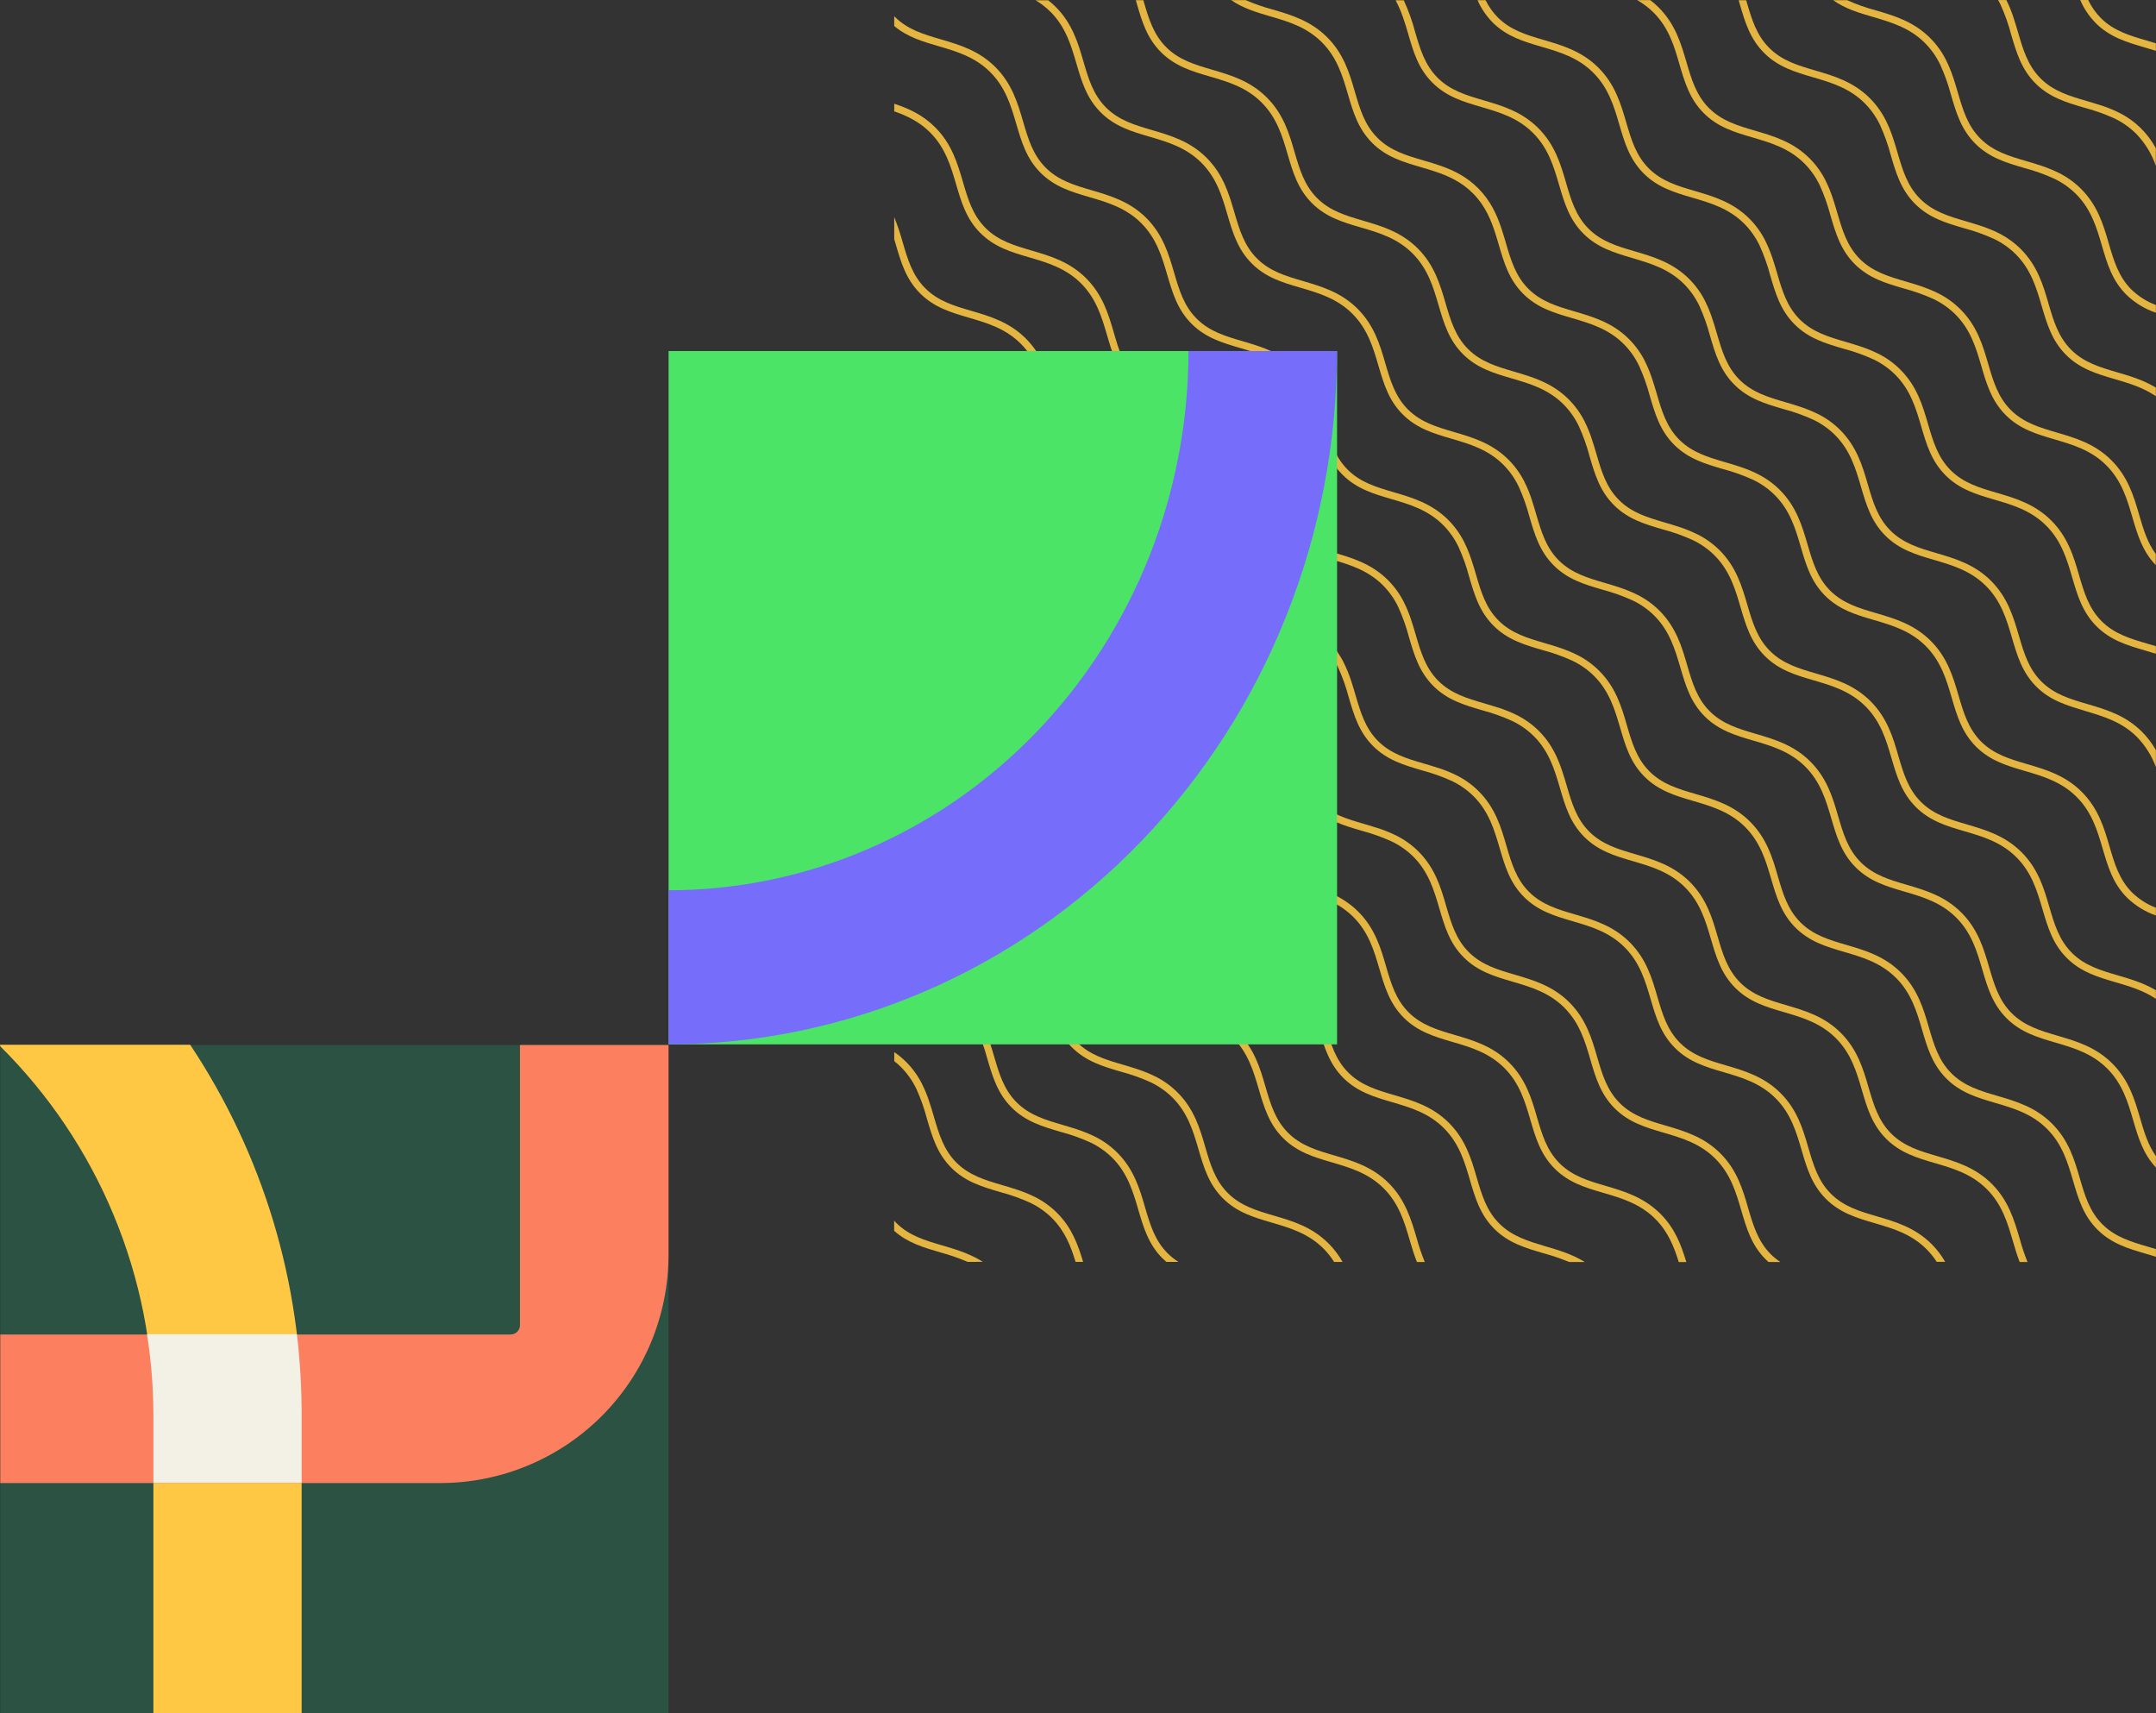 <svg width="258" height="205" viewBox="0 0 258 205" fill="none" xmlns="http://www.w3.org/2000/svg">
<rect x="0" y="0" width="258" height="205" fill="#333333" stroke="none"/>
<g opacity="0.87">
<path d="M257.989 149.448L257.071 149.176C255.039 148.58 253.122 148.019 251.582 146.481C250.043 144.944 249.483 143.027 248.887 140.991C248.24 138.748 247.551 136.429 245.562 134.441C243.573 132.452 241.243 131.772 239.006 131.114C236.974 130.518 235.054 129.956 233.517 128.419C231.979 126.882 231.418 124.965 230.822 122.931C230.174 120.688 229.485 118.367 227.496 116.379C225.508 114.39 223.178 113.71 220.943 113.052C218.911 112.458 216.991 111.894 215.453 110.357C213.916 108.82 213.352 106.903 212.756 104.869C212.109 102.626 211.42 100.305 209.431 98.316C207.442 96.328 205.112 95.648 202.877 94.989C200.845 94.396 198.925 93.832 197.388 92.295C195.85 90.758 195.287 88.841 194.693 86.807C194.045 84.564 193.354 82.243 191.365 80.254C190.586 79.478 189.686 78.832 188.701 78.341H188.688C188.374 78.183 188.059 78.039 187.742 77.91L187.658 77.877C187.539 77.828 187.42 77.782 187.301 77.737L187.047 77.642L186.878 77.582L186.524 77.461L186.487 77.448C185.926 77.262 185.364 77.096 184.809 76.934C182.78 76.338 180.86 75.776 179.322 74.239C177.785 72.702 177.224 70.785 176.63 68.753C176.466 68.196 176.299 67.631 176.109 67.063C176.068 66.938 176.025 66.812 175.98 66.689C175.965 66.64 175.945 66.592 175.928 66.543C175.896 66.452 175.861 66.359 175.826 66.266C175.792 66.173 175.742 66.05 175.697 65.938C175.684 65.901 175.669 65.867 175.656 65.83C175.524 65.513 175.382 65.2 175.224 64.887V64.874C174.732 63.89 174.087 62.991 173.311 62.212C171.32 60.221 168.992 59.543 166.755 58.885C164.723 58.289 162.805 57.727 161.268 56.19C159.73 54.653 159.167 52.736 158.571 50.702C157.923 48.459 157.234 46.138 155.245 44.149C153.256 42.161 150.926 41.481 148.691 40.822C146.659 40.229 144.74 39.665 143.202 38.128C141.665 36.591 141.101 34.674 140.507 32.64C139.849 30.397 139.169 28.076 137.18 26.087C135.191 24.099 132.861 23.419 130.626 22.76C128.594 22.167 126.674 21.603 125.137 20.066C123.599 18.529 123.036 16.611 122.442 14.578C121.783 12.335 121.105 10.014 119.114 8.025C117.123 6.037 114.795 5.357 112.56 4.698C110.528 4.104 108.609 3.543 107.071 2.004L107.009 1.939V3.113C108.583 4.433 110.403 4.968 112.319 5.527C114.459 6.155 116.67 6.803 118.503 8.636C120.336 10.469 120.986 12.682 121.613 14.822C122.239 16.961 122.831 18.984 124.526 20.677C126.221 22.369 128.242 22.963 130.382 23.589C132.522 24.215 134.735 24.865 136.569 26.698C138.402 28.531 139.05 30.742 139.678 32.884C140.307 35.026 140.896 37.044 142.591 38.739C144.286 40.434 146.307 41.025 148.447 41.651C150.587 42.278 152.801 42.928 154.634 44.76C156.467 46.593 157.115 48.806 157.744 50.946C158.372 53.086 158.962 55.108 160.657 56.801C162.352 58.494 164.371 59.087 166.513 59.714C168.655 60.34 170.866 60.987 172.7 62.823C173.444 63.572 174.058 64.441 174.516 65.394L174.539 65.441C175.062 66.592 175.486 67.784 175.807 69.006C176.435 71.148 177.027 73.168 178.722 74.863C180.415 76.558 182.438 77.15 184.578 77.776C185.798 78.098 186.988 78.521 188.137 79.041L188.193 79.069C189.146 79.526 190.015 80.14 190.765 80.885C192.598 82.718 193.246 84.931 193.875 87.07C194.503 89.21 195.092 91.233 196.788 92.925C198.483 94.618 200.504 95.212 202.644 95.838C204.784 96.464 206.997 97.112 208.831 98.947C210.664 100.782 211.312 102.991 211.94 105.13C212.569 107.27 213.158 109.293 214.853 110.988C216.548 112.682 218.569 113.274 220.709 113.9C222.849 114.526 225.063 115.176 226.896 117.009C228.729 118.842 229.377 121.053 230.003 123.195C230.63 125.336 231.224 127.355 232.919 129.05C234.614 130.745 236.633 131.334 238.775 131.962C240.917 132.59 243.128 133.236 244.962 135.069C246.795 136.902 247.443 139.115 248.069 141.255C248.695 143.394 249.289 145.417 250.984 147.112C252.679 148.807 254.698 149.396 256.843 150.024C257.225 150.137 257.613 150.24 258 150.372L257.989 149.448Z" fill="#FFC844"/>
<path d="M117.605 150.974C117.287 150.769 116.958 150.581 116.62 150.411H116.607C116.296 150.253 115.979 150.109 115.661 149.979L115.579 149.944L115.223 149.804L114.966 149.711L114.798 149.651L114.448 149.53L114.405 149.517C113.843 149.331 113.284 149.165 112.731 149.003C110.699 148.407 108.781 147.846 107.244 146.311C107.16 146.224 107.078 146.14 107 146.052V147.265C108.615 148.699 110.503 149.251 112.491 149.834C113.62 150.137 114.726 150.521 115.8 150.983L117.605 150.974Z" fill="#FFC844"/>
<path d="M238.354 141.647C236.363 139.657 234.035 138.977 231.798 138.32C229.766 137.724 227.846 137.163 226.309 135.626C224.771 134.089 224.21 132.171 223.614 130.138C222.966 127.895 222.277 125.574 220.288 123.585C218.299 121.597 215.969 120.917 213.734 120.258C211.702 119.664 209.783 119.101 208.245 117.564C206.708 116.027 206.144 114.109 205.548 112.076C204.9 109.832 204.211 107.511 202.223 105.523C200.234 103.535 197.904 102.855 195.669 102.196C193.637 101.602 191.717 101.039 190.18 99.502C188.642 97.964 188.079 96.047 187.485 94.013C186.826 91.77 186.146 89.449 184.157 87.461C183.377 86.684 182.478 86.038 181.492 85.548H181.482C181.169 85.39 180.854 85.246 180.536 85.116L180.447 85.082L180.097 84.944L179.834 84.846L179.674 84.788L179.318 84.667H179.281C178.72 84.479 178.158 84.313 177.603 84.151C175.574 83.557 173.654 82.994 172.116 81.459C170.579 79.924 170.017 78.004 169.421 75.969C169.221 75.284 169.015 74.587 168.774 73.889C168.761 73.848 168.746 73.81 168.73 73.769C168.694 73.669 168.659 73.57 168.62 73.471C168.581 73.371 168.543 73.268 168.501 73.166L168.45 73.037C168.32 72.719 168.175 72.406 168.018 72.095V72.082C167.526 71.098 166.88 70.198 166.105 69.418C164.114 67.428 161.786 66.75 159.549 66.091C157.517 65.497 155.599 64.934 154.059 63.397C152.52 61.859 151.961 59.942 151.365 57.909C150.717 55.665 150.028 53.344 148.039 51.356C146.05 49.368 143.72 48.688 141.485 48.029C139.453 47.435 137.534 46.872 135.996 45.335C134.459 43.797 133.895 41.88 133.299 39.846C132.651 37.603 131.962 35.282 129.974 33.294C127.985 31.305 125.655 30.625 123.42 29.967C121.388 29.373 119.468 28.812 117.931 27.273C116.393 25.733 115.83 23.818 115.236 21.784C114.577 19.541 113.897 17.22 111.908 15.232C110.397 13.72 108.714 12.976 107.011 12.412V13.325C108.522 13.848 110.004 14.55 111.297 15.843C113.13 17.676 113.778 19.889 114.407 22.028C115.035 24.168 115.624 26.191 117.32 27.884C119.015 29.576 121.036 30.17 123.176 30.796C125.316 31.422 127.529 32.072 129.362 33.905C131.196 35.738 131.844 37.951 132.472 40.09C133.1 42.23 133.69 44.253 135.385 45.946C137.08 47.638 139.101 48.232 141.241 48.858C143.381 49.484 145.595 50.134 147.428 51.967C149.261 53.8 149.909 56.013 150.535 58.153C151.162 60.292 151.755 62.315 153.451 64.008C155.146 65.7 157.165 66.294 159.307 66.92C161.449 67.546 163.66 68.196 165.493 70.029C166.238 70.779 166.852 71.648 167.31 72.6L167.333 72.65C167.856 73.8 168.28 74.993 168.601 76.215C169.229 78.354 169.821 80.375 171.516 82.07C173.209 83.765 175.232 84.356 177.372 84.982C178.593 85.305 179.784 85.729 180.933 86.25L180.987 86.276C181.94 86.733 182.809 87.347 183.559 88.091C185.392 89.924 186.04 92.137 186.669 94.277C187.297 96.416 187.886 98.439 189.582 100.132C191.277 101.825 193.298 102.418 195.438 103.045C197.578 103.671 199.791 104.32 201.624 106.153C203.458 107.986 204.106 110.199 204.734 112.337C205.362 114.474 205.952 116.499 207.647 118.194C209.342 119.889 211.363 120.481 213.503 121.107C215.643 121.733 217.857 122.383 219.69 124.216C221.523 126.049 222.171 128.259 222.797 130.401C223.424 132.543 224.017 134.564 225.713 136.256C227.408 137.949 229.427 138.543 231.569 139.169C233.711 139.795 235.922 140.443 237.755 142.278C239.589 144.113 240.237 146.322 240.863 148.461C241.118 149.325 241.368 150.188 241.686 150.994H242.621C242.258 150.087 241.949 149.16 241.692 148.217C241.023 145.948 240.342 143.636 238.354 141.647Z" fill="#FFC844"/>
<path d="M209.197 144.551C208.55 142.307 207.861 139.987 205.872 137.998C203.883 136.01 201.553 135.33 199.316 134.671C197.286 134.077 195.366 133.516 193.827 131.977C192.287 130.437 191.728 128.522 191.132 126.488C190.484 124.245 189.795 121.924 187.806 119.936C185.818 117.948 183.488 117.267 181.25 116.611C179.218 116.015 177.301 115.454 175.761 113.915C174.222 112.375 173.662 110.46 173.066 108.426C172.419 106.183 171.73 103.864 169.741 101.874C168.957 101.098 168.055 100.452 167.068 99.961H167.057C166.744 99.803 166.428 99.661 166.111 99.529L166.025 99.497C165.908 99.447 165.789 99.402 165.67 99.356L165.414 99.261L165.247 99.201L164.893 99.08H164.856C164.295 98.892 163.733 98.726 163.179 98.564C161.147 97.97 159.229 97.407 157.692 95.872C156.154 94.337 155.593 92.417 154.997 90.384C154.796 89.699 154.591 89.002 154.349 88.307L154.303 88.175C154.269 88.08 154.234 87.983 154.198 87.886L154.075 87.573C154.057 87.534 154.042 87.491 154.025 87.45C153.895 87.134 153.751 86.819 153.593 86.508V86.495C153.101 85.511 152.455 84.612 151.68 83.831C149.689 81.841 147.361 81.163 145.124 80.504C143.092 79.91 141.172 79.347 139.635 77.81C138.097 76.272 137.536 74.355 136.94 72.322C136.292 70.078 135.603 67.76 133.614 65.769C131.625 63.778 129.295 63.1 127.06 62.444C125.028 61.848 123.109 61.287 121.569 59.748C120.03 58.208 119.47 56.293 118.874 54.259C118.226 52.016 117.538 49.697 115.549 47.707C113.56 45.716 111.23 45.038 108.993 44.382C108.313 44.181 107.648 43.985 107.002 43.756V44.671C107.572 44.863 108.157 45.036 108.751 45.209C110.891 45.837 113.104 46.485 114.938 48.318C116.771 50.151 117.419 52.364 118.045 54.503C118.671 56.643 119.265 58.666 120.96 60.358C122.655 62.051 124.677 62.645 126.816 63.271C128.956 63.897 131.17 64.547 133.003 66.38C134.836 68.213 135.484 70.426 136.11 72.566C136.737 74.705 137.331 76.728 139.026 78.421C140.721 80.113 142.74 80.707 144.882 81.333C147.024 81.959 149.233 82.609 151.069 84.442C151.813 85.193 152.427 86.063 152.885 87.016C152.893 87.03 152.9 87.045 152.906 87.061C153.429 88.212 153.854 89.405 154.176 90.628C154.804 92.767 155.396 94.79 157.089 96.483C158.782 98.178 160.805 98.769 162.945 99.395C164.165 99.718 165.355 100.142 166.504 100.663L166.56 100.689C167.512 101.147 168.382 101.76 169.132 102.504C170.965 104.337 171.613 106.55 172.241 108.69C172.87 110.829 173.459 112.852 175.155 114.545C176.85 116.238 178.871 116.831 181.011 117.457C183.151 118.084 185.364 118.733 187.197 120.566C189.031 122.399 189.679 124.612 190.305 126.752C190.931 128.891 191.525 130.914 193.22 132.607C194.915 134.3 196.936 134.893 199.076 135.52C201.216 136.146 203.43 136.796 205.263 138.629C207.096 140.461 207.744 142.674 208.37 144.814C208.997 146.954 209.59 148.977 211.283 150.669C211.399 150.781 211.513 150.889 211.627 150.993H213.041C212.629 150.72 212.245 150.407 211.894 150.058C210.355 148.502 209.793 146.582 209.197 144.551Z" fill="#FFC844"/>
<path d="M192.117 141.878C190.085 141.284 188.167 140.723 186.628 139.183C185.088 137.644 184.529 135.729 183.933 133.695C183.285 131.452 182.596 129.133 180.607 127.143C178.619 125.152 176.289 124.474 174.052 123.818C172.02 123.222 170.102 122.66 168.562 121.121C167.023 119.582 166.463 117.667 165.867 115.633C165.22 113.39 164.531 111.071 162.542 109.08C161.761 108.305 160.862 107.659 159.877 107.168C159.564 107.01 159.249 106.867 158.931 106.736L158.841 106.701L158.493 106.563L158.23 106.466L158.07 106.41L157.711 106.287H157.679C157.115 106.099 156.554 105.935 155.999 105.771C153.969 105.177 152.049 104.616 150.512 103.078C148.974 101.541 148.413 99.624 147.817 97.588C147.653 97.031 147.487 96.465 147.299 95.9L147.169 95.522C147.152 95.477 147.137 95.429 147.12 95.384L147.016 95.101C146.975 94.993 146.932 94.885 146.891 94.781C146.873 94.743 146.858 94.704 146.843 94.665C146.714 94.347 146.57 94.033 146.411 93.724V93.71C145.92 92.727 145.274 91.828 144.498 91.049C142.509 89.06 140.179 88.38 137.944 87.722C135.912 87.128 133.993 86.564 132.455 85.027C130.918 83.49 130.356 81.573 129.76 79.539C129.112 77.296 128.424 74.977 126.435 72.986C124.446 70.996 122.116 70.318 119.879 69.662C117.847 69.066 115.929 68.504 114.39 66.965C112.85 65.426 112.291 63.511 111.695 61.477C111.047 59.234 110.358 56.915 108.369 54.924C107.956 54.513 107.508 54.138 107.03 53.804V54.883C107.285 55.086 107.528 55.302 107.758 55.531C109.591 57.364 110.239 59.577 110.865 61.716C111.492 63.856 112.086 65.879 113.781 67.572C115.476 69.264 117.497 69.858 119.637 70.484C121.777 71.11 123.99 71.76 125.824 73.593C127.657 75.426 128.305 77.639 128.931 79.779C129.557 81.918 130.151 83.941 131.844 85.634C133.537 87.326 135.56 87.92 137.702 88.546C139.845 89.172 142.056 89.822 143.889 91.655C144.633 92.406 145.247 93.276 145.705 94.229L145.727 94.272C146.25 95.424 146.674 96.618 146.996 97.841C147.625 99.98 148.217 102.003 149.909 103.696C151.602 105.391 153.626 105.982 155.766 106.611C156.987 106.931 158.179 107.355 159.329 107.878L159.378 107.902C160.331 108.359 161.201 108.973 161.952 109.717C163.786 111.55 164.434 113.763 165.062 115.903C165.69 118.042 166.28 120.065 167.975 121.758C169.67 123.451 171.691 124.044 173.831 124.671C175.971 125.297 178.185 125.946 180.018 127.779C181.851 129.612 182.499 131.825 183.125 133.965C183.752 136.105 184.345 138.128 186.038 139.82C187.731 141.513 189.757 142.107 191.897 142.733C194.037 143.359 196.25 144.009 198.083 145.842C199.625 147.383 200.327 149.19 200.891 150.999H201.795C201.193 149.005 200.459 146.99 198.701 145.231C196.673 143.216 194.354 142.536 192.117 141.878Z" fill="#FFC844"/>
<path d="M179.411 146.39C177.874 144.853 177.312 142.936 176.716 140.902C176.068 138.659 175.379 136.34 173.391 134.35C171.402 132.359 169.072 131.681 166.835 131.025C164.803 130.429 162.885 129.868 161.346 128.33C159.806 126.793 159.247 124.876 158.651 122.842C158.003 120.597 157.314 118.278 155.325 116.288C154.544 115.512 153.645 114.867 152.66 114.375H152.647C152.337 114.217 152.021 114.075 151.704 113.943L151.611 113.906L151.265 113.77L151.002 113.673L150.842 113.617L150.484 113.494H150.451C149.888 113.306 149.326 113.142 148.771 112.978C146.739 112.384 144.82 111.823 143.282 110.286C141.745 108.748 141.185 106.831 140.589 104.8C140.427 104.24 140.259 103.673 140.069 103.105C140.028 102.98 139.983 102.852 139.939 102.725L139.89 102.589L139.786 102.304C139.745 102.198 139.704 102.088 139.661 101.989C139.646 101.948 139.631 101.909 139.613 101.868C139.484 101.55 139.34 101.236 139.182 100.926V100.913C138.691 99.928 138.045 99.029 137.268 98.249C135.279 96.261 132.949 95.581 130.714 94.922C128.682 94.328 126.763 93.765 125.225 92.228C123.688 90.691 123.126 88.773 122.53 86.74C121.883 84.496 121.194 82.178 119.205 80.187C117.216 78.197 114.886 77.519 112.649 76.862C110.617 76.266 108.699 75.705 107.16 74.168L107.009 74.006V75.2C108.604 76.573 110.464 77.119 112.407 77.691C114.547 78.317 116.76 78.965 118.594 80.798C120.427 82.631 121.075 84.844 121.701 86.984C122.327 89.123 122.921 91.146 124.614 92.839C126.307 94.531 128.331 95.125 130.473 95.751C132.615 96.377 134.824 97.027 136.659 98.86C137.403 99.612 138.017 100.481 138.475 101.434C138.475 101.449 138.49 101.466 138.499 101.481C139.021 102.632 139.445 103.824 139.767 105.046C140.393 107.185 140.987 109.208 142.68 110.901C144.373 112.594 146.396 113.185 148.536 113.813C149.758 114.134 150.949 114.558 152.099 115.081L152.149 115.104C153.102 115.562 153.972 116.176 154.723 116.92C156.556 118.753 157.204 120.966 157.83 123.106C158.456 125.245 159.05 127.268 160.743 128.961C162.436 130.654 164.459 131.247 166.601 131.875C168.744 132.504 170.955 133.149 172.788 134.982C174.621 136.815 175.269 139.028 175.895 141.168C176.522 143.307 177.116 145.33 178.809 147.023C180.502 148.716 182.525 149.309 184.667 149.935C185.725 150.222 186.764 150.576 187.776 150.996H189.644C188.133 150.052 186.498 149.573 184.909 149.109C182.868 148.491 180.951 147.93 179.411 146.39Z" fill="#FFC844"/>
<path d="M224.59 145.527C222.558 144.934 220.638 144.37 219.101 142.833C217.563 141.296 217.002 139.379 216.406 137.345C215.758 135.102 215.069 132.781 213.08 130.792C211.091 128.804 208.761 128.124 206.527 127.465C204.495 126.872 202.575 126.308 201.035 124.771C199.496 123.234 198.936 121.317 198.34 119.283C197.692 117.04 197.004 114.719 195.015 112.73C193.026 110.742 190.696 110.062 188.459 109.403C186.429 108.809 184.509 108.248 182.97 106.709C181.43 105.169 180.871 103.254 180.275 101.221C179.627 98.977 178.938 96.656 176.949 94.668C176.17 93.891 175.27 93.246 174.285 92.755H174.274C173.961 92.598 173.645 92.455 173.328 92.323L173.239 92.289L172.89 92.151L172.628 92.056C172.574 92.036 172.52 92.015 172.464 91.997C172.346 91.954 172.227 91.913 172.108 91.874H172.073C171.512 91.686 170.95 91.52 170.396 91.358C168.366 90.765 166.446 90.201 164.909 88.666C163.371 87.131 162.81 85.212 162.214 83.178C162.052 82.621 161.883 82.053 161.695 81.487C161.654 81.362 161.611 81.235 161.566 81.11C161.548 81.062 161.533 81.017 161.516 80.971L161.412 80.689C161.371 80.581 161.328 80.473 161.287 80.369C161.27 80.33 161.257 80.291 161.24 80.252C161.11 79.937 160.968 79.622 160.808 79.311V79.296C160.316 78.312 159.67 77.413 158.895 76.634C156.904 74.643 154.576 73.966 152.339 73.307C150.307 72.713 148.387 72.15 146.85 70.613C145.312 69.075 144.751 67.158 144.155 65.124C143.507 62.881 142.818 60.56 140.829 58.572C138.84 56.583 136.51 55.903 134.275 55.245C132.243 54.651 130.324 54.09 128.786 52.55C127.249 51.011 126.685 49.096 126.089 47.062C125.441 44.819 124.752 42.498 122.764 40.51C120.775 38.521 118.445 37.841 116.21 37.185C114.178 36.589 112.258 36.028 110.721 34.488C109.183 32.949 108.62 31.034 108.026 29C107.744 27.974 107.404 26.965 107.009 25.977V28.616L107.197 29.251C107.823 31.39 108.414 33.413 110.11 35.106C111.805 36.798 113.826 37.392 115.966 38.018C118.106 38.644 120.319 39.294 122.152 41.127C123.986 42.96 124.634 45.173 125.262 47.313C125.89 49.452 126.48 51.475 128.175 53.168C129.87 54.861 131.87 55.418 134.029 56.044C136.189 56.67 138.382 57.32 140.216 59.153C142.049 60.986 142.697 63.199 143.323 65.338C143.949 67.478 144.543 69.501 146.238 71.193C147.934 72.886 149.953 73.48 152.095 74.106C154.237 74.732 156.448 75.382 158.281 77.215C159.026 77.966 159.639 78.835 160.097 79.788C160.105 79.803 160.113 79.818 160.119 79.834C160.643 80.984 161.068 82.177 161.389 83.4C162.017 85.54 162.609 87.561 164.302 89.255C165.995 90.95 168.018 91.542 170.158 92.168C171.377 92.491 172.568 92.915 173.717 93.435L173.773 93.461C174.725 93.919 175.594 94.533 176.345 95.277C178.178 97.11 178.826 99.323 179.454 101.462C180.083 103.602 180.672 105.625 182.367 107.318C184.062 109.01 186.084 109.604 188.223 110.23C190.363 110.856 192.577 111.506 194.41 113.339C196.244 115.172 196.891 117.385 197.518 119.525C198.144 121.664 198.738 123.685 200.433 125.38C202.128 127.075 204.149 127.666 206.289 128.292C208.429 128.918 210.642 129.568 212.476 131.401C214.309 133.234 214.957 135.445 215.583 137.587C216.209 139.728 216.803 141.749 218.498 143.442C220.193 145.135 222.212 145.728 224.354 146.354C226.497 146.98 228.708 147.628 230.541 149.463C230.999 149.922 231.407 150.429 231.757 150.975H232.77C232.327 150.199 231.783 149.487 231.152 148.854C229.155 146.864 226.836 146.186 224.59 145.527Z" fill="#FFC844"/>
<path d="M152.419 145.439C150.387 144.843 148.467 144.282 146.929 142.744C145.392 141.207 144.831 139.29 144.235 137.254C143.587 135.011 142.898 132.692 140.909 130.701C140.128 129.926 139.229 129.28 138.244 128.789H138.234C137.92 128.629 137.605 128.486 137.288 128.357L137.197 128.322L136.849 128.184L136.586 128.089L136.424 128.031L136.068 127.908L136.035 127.897C135.472 127.711 134.91 127.545 134.355 127.381C132.323 126.787 130.406 126.226 128.868 124.689C127.331 123.151 126.769 121.234 126.173 119.203C126.011 118.643 125.843 118.078 125.655 117.512C125.614 117.387 125.571 117.262 125.528 117.136L125.476 116.994C125.443 116.901 125.409 116.808 125.374 116.715C125.34 116.623 125.29 116.5 125.245 116.387L125.202 116.277C125.072 115.962 124.927 115.647 124.77 115.336V115.323C124.279 114.338 123.633 113.438 122.857 112.659C120.868 110.67 118.538 109.99 116.303 109.334C114.271 108.738 112.351 108.177 110.814 106.639C109.276 105.102 108.715 103.185 108.119 101.149C107.821 100.047 107.451 98.965 107.013 97.911V100.46C107.108 100.771 107.199 101.082 107.289 101.391C107.918 103.533 108.509 105.553 110.202 107.246C111.895 108.939 113.919 109.533 116.061 110.161C118.203 110.789 120.412 111.435 122.245 113.268C122.991 114.018 123.605 114.888 124.064 115.841L124.085 115.886C124.608 117.038 125.032 118.231 125.355 119.453C125.981 121.593 126.575 123.616 128.268 125.308C129.963 127.001 131.984 127.592 134.126 128.221C135.346 128.542 136.536 128.965 137.685 129.486L137.741 129.514C138.693 129.972 139.562 130.585 140.313 131.328C142.146 133.161 142.794 135.374 143.42 137.513C144.047 139.653 144.64 141.676 146.333 143.37C148.026 145.065 150.05 145.655 152.192 146.283C154.334 146.911 156.543 147.557 158.379 149.39C158.86 149.874 159.286 150.41 159.648 150.989H160.659C160.206 150.179 159.644 149.435 158.988 148.779C156.984 146.775 154.662 146.095 152.419 145.439Z" fill="#FFC844"/>
<path d="M137.026 144.462C136.379 142.219 135.69 139.898 133.701 137.91C132.921 137.133 132.021 136.487 131.036 135.995H131.023C130.712 135.835 130.395 135.693 130.077 135.563L129.991 135.531L129.639 135.39L129.378 135.295L129.216 135.237L128.862 135.116L128.823 135.103C128.261 134.915 127.7 134.751 127.147 134.589C125.115 133.993 123.195 133.432 121.658 131.895C120.12 130.358 119.561 128.441 118.965 126.409C118.801 125.85 118.635 125.282 118.445 124.714C118.402 124.587 118.358 124.459 118.313 124.332L118.266 124.196C118.231 124.101 118.196 124.006 118.16 123.911C118.123 123.816 118.08 123.695 118.037 123.596C118.022 123.557 118.004 123.516 117.989 123.475C117.86 123.16 117.715 122.844 117.557 122.534V122.521C117.067 121.536 116.421 120.636 115.644 119.856C113.655 117.868 111.325 117.188 109.09 116.532C108.378 116.316 107.68 116.117 107.009 115.873V116.791C107.609 116.996 108.222 117.177 108.848 117.361C110.988 117.987 113.2 118.634 115.033 120.467C115.778 121.218 116.393 122.088 116.851 123.041L116.875 123.091C117.396 124.241 117.82 125.432 118.142 126.653C118.769 128.792 119.36 130.815 121.056 132.508C122.751 134.201 124.772 134.792 126.914 135.421C128.135 135.741 129.326 136.165 130.475 136.688L130.527 136.712C131.479 137.17 132.349 137.784 133.101 138.527C134.934 140.363 135.582 142.573 136.208 144.713C136.834 146.852 137.428 148.875 139.121 150.57C139.268 150.717 139.419 150.851 139.57 150.983H141.015C140.551 150.689 140.121 150.346 139.732 149.959C138.184 148.413 137.622 146.494 137.026 144.462Z" fill="#FFC844"/>
<path d="M126.491 145.117C125.712 144.34 124.813 143.693 123.828 143.202H123.815C123.502 143.042 123.187 142.9 122.869 142.77L122.787 142.738L122.431 142.597L122.174 142.504L122.006 142.444L121.656 142.323L121.613 142.31C121.051 142.122 120.492 141.958 119.939 141.796C117.907 141.2 115.987 140.639 114.45 139.102C112.913 137.565 112.353 135.647 111.757 133.612C111.556 132.929 111.351 132.232 111.109 131.539L111.062 131.403C111.027 131.308 110.993 131.213 110.956 131.118C110.919 131.023 110.874 130.902 110.831 130.8L110.786 130.682C110.654 130.364 110.511 130.051 110.354 129.74V129.727C109.863 128.742 109.217 127.843 108.44 127.063C108.003 126.626 107.525 126.231 107.013 125.882V126.962C107.299 127.186 107.571 127.427 107.829 127.683C108.574 128.434 109.187 129.304 109.645 130.256L109.671 130.306C110.187 131.453 110.606 132.641 110.924 133.858C111.55 135.999 112.144 138.02 113.837 139.715C115.532 141.408 117.553 141.999 119.695 142.627C120.915 142.948 122.105 143.372 123.254 143.893L123.308 143.919C124.26 144.377 125.13 144.991 125.882 145.734C127.447 147.302 128.149 149.143 128.711 150.983H129.613C129.006 148.951 128.277 146.9 126.491 145.117Z" fill="#FFC844"/>
<path d="M166.183 141.556C164.192 139.568 161.864 138.888 159.627 138.232C157.595 137.636 155.675 137.074 154.138 135.537C152.6 134 152.039 132.083 151.443 130.049C150.795 127.804 150.106 125.485 148.117 123.494C147.336 122.719 146.437 122.073 145.452 121.581H145.442C145.129 121.422 144.811 121.279 144.494 121.15L144.416 121.119C144.297 121.07 144.176 121.022 144.055 120.977L143.8 120.884L143.63 120.822L143.28 120.703L143.237 120.688C142.678 120.502 142.116 120.336 141.563 120.174C139.531 119.58 137.614 119.019 136.074 117.482C134.535 115.944 133.977 114.027 133.381 111.991C133.181 111.307 132.975 110.612 132.734 109.916C132.718 109.873 132.703 109.828 132.686 109.785C132.652 109.688 132.617 109.593 132.58 109.498C132.544 109.403 132.498 109.282 132.457 109.18L132.41 109.061C132.278 108.744 132.135 108.431 131.978 108.118C131.487 107.133 130.841 106.233 130.065 105.454C128.076 103.465 125.746 102.785 123.511 102.129C121.479 101.533 119.559 100.972 118.022 99.432C116.484 97.893 115.923 95.978 115.327 93.944C114.679 91.701 113.99 89.382 111.999 87.392C110.472 85.863 108.747 85.11 107.013 84.544V85.455C108.555 85.98 110.071 86.683 111.39 88.003C113.223 89.836 113.871 92.049 114.497 94.188C115.124 96.328 115.718 98.351 117.411 100.043C119.103 101.736 121.127 102.33 123.269 102.958C125.411 103.586 127.62 104.232 129.456 106.065C130.199 106.816 130.813 107.686 131.272 108.638L131.293 108.684C131.816 109.835 132.24 111.028 132.563 112.25C133.189 114.39 133.783 116.413 135.476 118.106C137.171 119.798 139.194 120.39 141.334 121.018C142.554 121.339 143.745 121.762 144.893 122.283L144.949 122.309C145.901 122.768 146.77 123.381 147.521 124.125C149.354 125.958 150.002 128.171 150.629 130.31C151.255 132.45 151.849 134.473 153.542 136.165C155.234 137.858 157.258 138.452 159.4 139.08C161.542 139.708 163.753 140.354 165.587 142.187C167.42 144.02 168.068 146.233 168.694 148.372C168.957 149.273 169.217 150.151 169.558 150.993H170.495C170.114 150.059 169.791 149.102 169.527 148.128C168.852 145.866 168.171 143.547 166.183 141.556Z" fill="#FFC844"/>
<path d="M248.933 0C249.374 1.029 250.004 1.966 250.79 2.764C252.483 4.456 254.506 5.048 256.646 5.676C257.091 5.806 257.538 5.937 257.985 6.08V5.182C257.616 5.067 257.249 4.966 256.886 4.851C254.854 4.258 252.936 3.696 251.399 2.159C250.777 1.529 250.266 0.799 249.887 0H248.933Z" fill="#FFC844"/>
<path d="M171.41 9.89C173.105 11.583 175.127 12.177 177.269 12.803C179.411 13.429 181.62 14.077 183.453 15.91C185.286 17.743 185.936 19.956 186.563 22.097C187.189 24.239 187.783 26.258 189.476 27.953C191.169 29.647 193.196 30.237 195.334 30.874C197.472 31.511 199.685 32.148 201.519 33.98C202.263 34.731 202.877 35.601 203.335 36.554C203.344 36.57 203.352 36.587 203.358 36.604C203.881 37.753 204.306 38.945 204.628 40.166C205.254 42.308 205.846 44.329 207.541 46.023C209.236 47.716 211.258 48.31 213.4 48.936C214.62 49.257 215.81 49.681 216.958 50.203C216.977 50.211 216.995 50.219 217.012 50.229C217.965 50.686 218.834 51.3 219.584 52.045C221.42 53.878 222.067 56.089 222.694 58.228C223.32 60.368 223.914 62.391 225.607 64.085C227.3 65.78 229.323 66.372 231.463 66.998C233.603 67.624 235.816 68.272 237.65 70.105C239.483 71.938 240.133 74.151 240.759 76.29C241.385 78.43 241.979 80.453 243.672 82.148C245.365 83.843 247.397 84.417 249.533 85.064C251.668 85.712 253.884 86.338 255.717 88.171C256.722 89.202 257.496 90.434 257.989 91.785V89.754C257.538 88.95 256.98 88.212 256.328 87.56C254.34 85.572 252.01 84.892 249.775 84.235C247.743 83.639 245.823 83.078 244.285 81.541C242.748 80.004 242.184 78.087 241.591 76.053C240.932 73.81 240.254 71.489 238.263 69.5C236.272 67.512 233.944 66.83 231.709 66.173C229.677 65.577 227.757 65.016 226.22 63.479C224.682 61.942 224.119 60.025 223.525 57.991C222.877 55.748 222.188 53.427 220.197 51.438C219.419 50.661 218.52 50.015 217.535 49.525H217.522C217.208 49.368 216.893 49.224 216.576 49.093L216.494 49.063C216.376 49.013 216.257 48.965 216.138 48.921L215.881 48.828L215.712 48.767L215.36 48.647L215.319 48.634C214.758 48.446 214.199 48.282 213.646 48.12C211.614 47.524 209.694 46.963 208.157 45.425C206.619 43.888 206.058 41.971 205.462 39.935C205.263 39.253 205.058 38.555 204.814 37.862L204.766 37.726C204.732 37.631 204.697 37.536 204.661 37.441C204.624 37.346 204.579 37.225 204.535 37.122L204.49 37.005C204.358 36.69 204.216 36.375 204.058 36.064V36.051C203.568 35.066 202.922 34.166 202.145 33.387C200.156 31.398 197.826 30.718 195.591 30.062C193.559 29.466 191.639 28.905 190.102 27.367C188.564 25.83 188.001 23.913 187.407 21.879C186.759 19.636 186.07 17.315 184.079 15.327C182.088 13.338 179.761 12.656 177.526 12C175.494 11.404 173.574 10.843 172.036 9.305C170.499 7.768 169.935 5.851 169.342 3.817C169.001 2.519 168.546 1.253 167.983 0.035H167.005C167.711 1.33 168.117 2.71 168.517 4.059C169.123 6.175 169.717 8.204 171.41 9.89Z" fill="#FFC844"/>
<path d="M158.18 5.056C160.013 6.889 160.663 9.1 161.289 11.239C161.916 13.379 162.509 15.402 164.202 17.097C165.895 18.792 167.919 19.383 170.061 20.009C170.594 20.167 171.141 20.325 171.672 20.502C173.283 21.035 174.87 21.743 176.245 23.118C177.735 24.606 178.444 26.346 178.992 28.084C179.119 28.488 179.236 28.892 179.355 29.293C179.981 31.433 180.575 33.453 182.268 35.148C183.961 36.843 185.982 37.432 188.124 38.061C190.266 38.689 192.477 39.334 194.311 41.167C195.055 41.919 195.67 42.788 196.129 43.741C196.135 43.757 196.142 43.773 196.151 43.788C196.673 44.939 197.098 46.131 197.42 47.353C198.047 49.495 198.638 51.516 200.333 53.21C202.028 54.903 204.05 55.497 206.192 56.123C207.411 56.444 208.6 56.867 209.748 57.388L209.807 57.416C210.758 57.874 211.627 58.488 212.376 59.232C214.21 61.065 214.86 63.276 215.486 65.417C216.112 67.559 216.706 69.58 218.399 71.272C220.092 72.965 222.115 73.559 224.255 74.185C226.395 74.811 228.608 75.459 230.442 77.294C232.275 79.129 232.925 81.338 233.551 83.477C234.178 85.617 234.769 87.64 236.464 89.335C238.159 91.029 240.181 91.619 242.321 92.247C244.461 92.875 246.674 93.521 248.507 95.354C250.341 97.187 250.988 99.4 251.617 101.539C252.245 103.679 252.835 105.702 254.53 107.397C255.513 108.352 256.692 109.083 257.985 109.538V108.608C256.923 108.199 255.955 107.579 255.139 106.786C253.601 105.249 253.038 103.331 252.442 101.298C251.794 99.052 251.105 96.734 249.116 94.745C247.127 92.757 244.797 92.074 242.562 91.418C240.53 90.822 238.611 90.261 237.073 88.724C235.536 87.186 234.972 85.269 234.378 83.236C233.72 80.992 233.04 78.671 231.051 76.683C229.062 74.695 226.732 74.012 224.497 73.356C222.465 72.762 220.545 72.199 219.008 70.662C217.47 69.124 216.907 67.207 216.313 65.173C215.654 62.93 214.976 60.609 212.985 58.621C212.206 57.844 211.306 57.198 210.321 56.708C210.007 56.55 209.69 56.406 209.373 56.276L209.288 56.242C209.172 56.194 209.053 56.147 208.934 56.103C208.815 56.06 208.761 56.039 208.675 56.008L208.509 55.948L208.155 55.827L208.12 55.814C207.557 55.628 206.995 55.462 206.44 55.3C204.41 54.704 202.493 54.143 200.955 52.608C199.418 51.073 198.854 49.154 198.26 47.12C198.096 46.563 197.93 45.997 197.74 45.429C197.699 45.304 197.656 45.179 197.612 45.054L197.561 44.911C197.526 44.818 197.494 44.725 197.457 44.633C197.42 44.54 197.373 44.417 197.33 44.307L197.286 44.197C197.155 43.879 197.012 43.566 196.855 43.253V43.24C196.364 42.256 195.718 41.357 194.941 40.578C192.953 38.587 190.623 37.907 188.385 37.251C186.353 36.655 184.436 36.094 182.898 34.557C181.361 33.02 180.797 31.102 180.203 29.069C180.039 28.507 179.873 27.942 179.685 27.378C179.124 25.685 178.368 24.008 176.878 22.516C175.511 21.147 173.987 20.398 172.438 19.852C171.734 19.601 171.026 19.394 170.324 19.189C168.292 18.595 166.373 18.032 164.835 16.494C163.298 14.957 162.734 13.04 162.14 11.006C161.492 8.763 160.803 6.442 158.813 4.454C156.822 2.465 154.494 1.785 152.259 1.127C151.171 0.839 150.107 0.468 149.076 0.017H147.331C148.756 0.999 150.354 1.468 152.015 1.96C154.133 2.573 156.346 3.221 158.18 5.056Z" fill="#FFC844"/>
<path d="M184.477 5.596C186.617 6.223 188.828 6.87 190.661 8.703C192.495 10.536 193.145 12.749 193.771 14.889C194.397 17.028 194.991 19.051 196.684 20.746C198.377 22.441 200.4 23.03 202.542 23.659C204.685 24.287 206.894 24.932 208.727 26.765C209.471 27.517 210.086 28.386 210.545 29.339L210.567 29.386C211.089 30.537 211.514 31.729 211.836 32.951C212.463 35.093 213.054 37.114 214.749 38.808C216.445 40.501 218.466 41.095 220.608 41.721C221.829 42.041 223.02 42.465 224.169 42.988L224.221 43.012C225.174 43.47 226.044 44.085 226.795 44.83C228.628 46.663 229.276 48.873 229.902 51.013C230.528 53.153 231.122 55.176 232.815 56.87C234.508 58.565 236.531 59.155 238.673 59.783C240.816 60.411 243.025 61.057 244.858 62.89C246.691 64.723 247.341 66.936 247.967 69.075C248.594 71.215 249.187 73.238 250.88 74.933C252.573 76.627 254.597 77.217 256.739 77.845C257.153 77.966 257.57 78.089 257.987 78.221V77.316C257.65 77.213 257.315 77.112 256.981 77.016C254.949 76.42 253.029 75.859 251.492 74.322C249.954 72.784 249.39 70.867 248.797 68.833C248.149 66.588 247.46 64.269 245.469 62.281C243.478 60.292 241.15 59.61 238.915 58.954C236.883 58.358 234.964 57.797 233.426 56.259C231.889 54.722 231.327 52.805 230.731 50.771C230.083 48.528 229.394 46.207 227.403 44.219C226.625 43.442 225.726 42.796 224.741 42.306H224.728C224.414 42.149 224.099 42.005 223.782 41.874L223.696 41.842L223.344 41.701L223.083 41.606L222.921 41.548L222.566 41.427L222.528 41.414C221.966 41.228 221.405 41.062 220.852 40.9C218.82 40.304 216.902 39.743 215.363 38.206C213.823 36.669 213.266 34.752 212.67 32.72C212.506 32.161 212.34 31.593 212.15 31.025C212.106 30.898 212.063 30.77 212.018 30.643C212.003 30.598 211.985 30.552 211.968 30.505C211.936 30.412 211.901 30.317 211.864 30.222C211.828 30.127 211.782 30.006 211.739 29.905L211.694 29.786C211.562 29.471 211.42 29.155 211.262 28.845V28.832C210.772 27.846 210.126 26.947 209.349 26.167C207.36 24.179 205.03 23.499 202.795 22.843C200.763 22.247 198.843 21.685 197.306 20.148C195.768 18.611 195.205 16.694 194.611 14.66C193.952 12.415 193.274 10.096 191.283 8.105C189.292 6.115 186.965 5.437 184.73 4.78C182.698 4.185 180.778 3.623 179.24 2.086C178.643 1.482 178.148 0.785 177.774 0.022H176.813C177.249 1.017 177.865 1.924 178.629 2.697C180.314 4.377 182.335 4.966 184.477 5.596Z" fill="#FFC844"/>
<path d="M128.808 7.593C129.434 9.733 130.028 11.756 131.721 13.448C133.414 15.141 135.437 15.735 137.577 16.361C139.717 16.987 141.93 17.637 143.764 19.47C145.597 21.303 146.245 23.514 146.873 25.653C147.501 27.793 148.091 29.816 149.793 31.521C151.494 33.227 153.509 33.808 155.649 34.434C157.789 35.06 160.002 35.708 161.836 37.543C163.669 39.378 164.317 41.587 164.945 43.728C165.573 45.87 166.163 47.891 167.858 49.584C169.553 51.276 171.574 51.87 173.714 52.496C175.854 53.122 178.068 53.77 179.901 55.605C180.646 56.355 181.26 57.225 181.717 58.178C181.717 58.194 181.732 58.209 181.741 58.222C182.263 59.373 182.688 60.566 183.011 61.788C183.637 63.93 184.229 65.951 185.924 67.646C187.617 69.341 189.64 69.932 191.782 70.558C193.002 70.881 194.193 71.305 195.343 71.826L195.395 71.851C196.347 72.309 197.217 72.922 197.967 73.667C199.8 75.5 200.448 77.711 201.076 79.853C201.704 81.994 202.294 84.015 203.989 85.708C205.684 87.4 207.705 87.994 209.845 88.62C211.985 89.246 214.199 89.894 216.032 91.729C217.865 93.564 218.513 95.773 219.142 97.913C219.77 100.052 220.359 102.075 222.055 103.77C223.75 105.465 225.771 106.056 227.911 106.682C230.051 107.309 232.264 107.956 234.098 109.791C235.931 111.627 236.579 113.835 237.205 115.975C237.831 118.114 238.425 120.137 240.12 121.832C241.815 123.527 243.836 124.116 245.976 124.745C248.116 125.373 250.33 126.018 252.163 127.851C253.996 129.684 254.644 131.897 255.27 134.037C255.873 136.094 256.447 138.04 257.993 139.691V138.331C257.037 136.984 256.579 135.425 256.1 133.797C255.452 131.554 254.763 129.235 252.774 127.247C250.785 125.258 248.455 124.576 246.218 123.92C244.186 123.324 242.269 122.763 240.731 121.225C239.194 119.688 238.63 117.771 238.034 115.737C237.386 113.494 236.697 111.173 234.709 109.185C232.72 107.196 230.39 106.516 228.155 105.858C226.123 105.264 224.203 104.701 222.666 103.163C221.128 101.626 220.565 99.709 219.971 97.675C219.323 95.432 218.632 93.111 216.643 91.123C214.654 89.134 212.324 88.454 210.089 87.796C208.057 87.202 206.138 86.638 204.6 85.101C203.063 83.564 202.499 81.647 201.905 79.613C201.257 77.37 200.566 75.049 198.578 73.061C197.798 72.284 196.898 71.638 195.913 71.148H195.9C195.588 70.989 195.272 70.845 194.954 70.716L194.868 70.681C194.749 70.634 194.632 70.586 194.516 70.543L194.257 70.448L194.09 70.388L193.736 70.267L193.7 70.254C193.138 70.068 192.577 69.902 192.022 69.74C189.992 69.146 188.072 68.583 186.535 67.048C184.997 65.513 184.436 63.593 183.84 61.557C183.678 61 183.512 60.437 183.324 59.873V59.856C183.283 59.733 183.242 59.61 183.198 59.487C183.181 59.437 183.162 59.388 183.144 59.34C183.112 59.247 183.078 59.157 183.043 59.064C183.008 58.971 182.959 58.848 182.916 58.738L182.87 58.628C182.741 58.309 182.597 57.996 182.438 57.686V57.671C181.947 56.687 181.301 55.789 180.525 55.009C178.534 53.019 176.206 52.338 173.969 51.682C171.937 51.086 170.02 50.525 168.482 48.988C166.945 47.45 166.381 45.533 165.785 43.499C165.137 41.256 164.448 38.935 162.46 36.947C160.471 34.959 158.141 34.279 155.906 33.62C153.874 33.026 151.954 32.463 150.417 30.925C148.879 29.388 148.316 27.471 147.722 25.437C147.063 23.194 146.383 20.873 144.394 18.885C142.405 16.896 140.075 16.216 137.84 15.558C135.808 14.964 133.889 14.401 132.351 12.863C130.814 11.326 130.25 9.409 129.656 7.375C129.008 5.132 128.317 2.811 126.329 0.823C126.048 0.542 125.75 0.279 125.437 0.035H123.925C124.582 0.424 125.188 0.894 125.728 1.434C127.531 3.239 128.181 5.452 128.808 7.593Z" fill="#FFC844"/>
<path d="M138.929 6.242C140.622 7.934 142.645 8.528 144.785 9.154C146.925 9.78 149.139 10.428 150.972 12.263C152.805 14.098 153.455 16.307 154.081 18.447C154.708 20.586 155.299 22.609 156.994 24.304C158.69 25.999 160.711 26.59 162.851 27.216C164.991 27.843 167.204 28.49 169.037 30.325C170.871 32.16 171.519 34.369 172.147 36.509C172.775 38.648 173.365 40.671 175.06 42.366C176.755 44.061 178.776 44.65 180.916 45.279C183.056 45.907 185.27 46.552 187.103 48.385C187.847 49.136 188.461 50.006 188.919 50.959L188.943 51.006C189.465 52.157 189.89 53.349 190.212 54.571C190.839 56.712 191.43 58.733 193.125 60.428C194.818 62.123 196.842 62.715 198.984 63.341C200.204 63.663 201.395 64.087 202.545 64.608L202.597 64.634C203.549 65.091 204.419 65.705 205.168 66.45C207.002 68.283 207.652 70.496 208.278 72.633C208.904 74.77 209.496 76.796 211.191 78.49C212.886 80.185 214.907 80.777 217.047 81.403C219.187 82.029 221.401 82.677 223.234 84.512C225.067 86.347 225.715 88.555 226.343 90.695C226.972 92.835 227.561 94.858 229.256 96.552C230.952 98.247 232.973 98.839 235.113 99.465C237.253 100.091 239.466 100.739 241.299 102.572C243.133 104.405 243.78 106.618 244.409 108.757C245.037 110.897 245.627 112.92 247.322 114.615C249.017 116.309 251.036 116.899 253.178 117.527C254.806 118.004 256.473 118.494 257.987 119.507V118.481C256.514 117.605 254.951 117.145 253.42 116.698C251.388 116.102 249.47 115.541 247.933 114.004C246.396 112.466 245.832 110.549 245.236 108.515C244.588 106.272 243.899 103.951 241.91 101.963C239.922 99.975 237.592 99.294 235.357 98.636C233.325 98.04 231.405 97.479 229.868 95.942C228.33 94.404 227.766 92.487 227.173 90.453C226.525 88.21 225.834 85.889 223.845 83.901C221.856 81.912 219.526 81.23 217.291 80.574C215.259 79.98 213.339 79.416 211.802 77.879C210.265 76.342 209.701 74.425 209.107 72.391C208.448 70.148 207.77 67.827 205.779 65.839C205 65.061 204.1 64.416 203.115 63.926H203.102C202.789 63.769 202.474 63.625 202.156 63.494L202.067 63.459C201.951 63.412 201.834 63.364 201.718 63.321C201.601 63.278 201.543 63.257 201.456 63.224L201.294 63.166L200.938 63.045L200.901 63.032C200.34 62.846 199.778 62.68 199.224 62.518C197.194 61.922 195.274 61.361 193.737 59.826C192.199 58.291 191.638 56.371 191.044 54.336C190.843 53.651 190.636 52.954 190.396 52.258L190.348 52.129C190.314 52.032 190.279 51.937 190.243 51.84C190.206 51.742 190.161 51.624 190.12 51.529C190.102 51.488 190.087 51.445 190.07 51.404C189.94 51.088 189.798 50.773 189.638 50.462V50.449C189.147 49.465 188.501 48.566 187.725 47.787C185.734 45.797 183.406 45.117 181.169 44.46C179.139 43.864 177.219 43.303 175.682 41.766C174.144 40.229 173.581 38.311 172.987 36.278C172.328 34.035 171.65 31.714 169.659 29.725C167.668 27.737 165.34 27.057 163.105 26.398C161.073 25.804 159.154 25.241 157.616 23.704C156.079 22.166 155.515 20.249 154.921 18.215C154.274 15.972 153.585 13.651 151.594 11.663C149.603 9.675 147.275 8.994 145.04 8.336C143.008 7.742 141.088 7.179 139.551 5.642C138.013 4.104 137.45 2.187 136.856 0.153L136.817 0.02H135.917L136.027 0.397C136.642 2.526 137.236 4.549 138.929 6.242Z" fill="#FFC844"/>
<path d="M224.166 2.038C226.306 2.664 228.518 3.312 230.351 5.145C231.096 5.895 231.711 6.765 232.169 7.718L232.191 7.766C232.713 8.916 233.138 10.108 233.461 11.33C234.087 13.47 234.681 15.493 236.374 17.185C238.069 18.878 240.09 19.47 242.232 20.098C243.453 20.418 244.644 20.842 245.793 21.365L245.845 21.389C246.797 21.847 247.667 22.461 248.419 23.204C250.252 25.038 250.9 27.25 251.526 29.39C252.152 31.53 252.746 33.553 254.439 35.247C255.446 36.225 256.658 36.968 257.987 37.422V36.493C256.89 36.084 255.89 35.452 255.05 34.636C253.513 33.099 252.951 31.182 252.355 29.148C251.707 26.903 251.019 24.584 249.03 22.594C248.249 21.818 247.349 21.173 246.365 20.681H246.352C246.041 20.523 245.724 20.381 245.406 20.249L245.329 20.219C245.208 20.169 245.089 20.122 244.968 20.076L244.713 19.983L244.543 19.921L244.195 19.802L244.15 19.787C243.588 19.601 243.029 19.435 242.476 19.273C240.444 18.679 238.524 18.118 236.987 16.581C235.449 15.044 234.89 13.126 234.294 11.095C234.13 10.536 233.964 9.97 233.776 9.402L233.646 9.024L233.594 8.884C233.562 8.791 233.527 8.698 233.493 8.603C233.458 8.508 233.409 8.387 233.366 8.282L233.32 8.167C233.191 7.852 233.048 7.537 232.888 7.226V7.213C232.398 6.228 231.752 5.328 230.975 4.549C228.986 2.56 226.656 1.88 224.421 1.224C223.266 0.921 222.139 0.52 221.053 0.023H219.366C220.809 1.051 222.448 1.535 224.166 2.038Z" fill="#FFC844"/>
<path d="M200.97 7.682C201.596 9.823 202.19 11.844 203.883 13.539C205.576 15.234 207.6 15.823 209.742 16.451C211.884 17.08 214.093 17.725 215.926 19.558C216.671 20.309 217.286 21.179 217.744 22.132C217.751 22.147 217.758 22.162 217.766 22.177C218.288 23.328 218.713 24.521 219.036 25.744C219.662 27.883 220.254 29.906 221.949 31.599C223.644 33.291 225.665 33.883 227.807 34.511C229.028 34.832 230.219 35.255 231.368 35.776L231.422 35.802C232.374 36.261 233.243 36.875 233.994 37.618C235.827 39.451 236.475 41.664 237.101 43.806C237.727 45.947 238.321 47.966 240.014 49.661C241.707 51.356 243.731 51.945 245.873 52.574C248.015 53.202 250.224 53.847 252.059 55.68C253.895 57.513 254.54 59.726 255.167 61.866C255.78 63.962 256.363 65.942 257.974 67.615V66.281C256.955 64.908 256.484 63.304 255.992 61.622C255.344 59.379 254.655 57.06 252.664 55.069C250.673 53.079 248.345 52.401 246.11 51.744C244.078 51.148 242.159 50.587 240.621 49.05C239.084 47.513 238.522 45.596 237.926 43.56C237.278 41.316 236.589 38.998 234.598 37.009C233.819 36.232 232.92 35.586 231.936 35.094C231.622 34.936 231.306 34.792 230.988 34.663L230.902 34.628C230.785 34.583 230.668 34.535 230.55 34.492C230.463 34.457 230.375 34.427 230.288 34.395L230.122 34.328L229.766 34.205L229.731 34.194C229.17 34.008 228.606 33.842 228.053 33.68C226.021 33.084 224.104 32.523 222.566 30.988C221.029 29.453 220.467 27.534 219.871 25.5C219.707 24.941 219.541 24.375 219.353 23.809C219.312 23.684 219.269 23.559 219.226 23.433L219.174 23.291L219.072 23.012C219.031 22.902 218.986 22.797 218.943 22.684C218.928 22.648 218.915 22.611 218.9 22.576C218.77 22.259 218.625 21.944 218.468 21.633V21.62C217.977 20.635 217.331 19.735 216.555 18.956C214.566 16.967 212.236 16.287 210.001 15.631C207.969 15.035 206.049 14.474 204.512 12.937C202.974 11.399 202.413 9.482 201.817 7.448C201.158 5.203 200.48 2.884 198.489 0.894C198.174 0.579 197.838 0.286 197.483 0.017H195.919C196.636 0.424 197.294 0.924 197.878 1.505C199.705 3.329 200.353 5.542 200.97 7.682Z" fill="#FFC844"/>
<path d="M240.85 1.807L240.8 1.671C240.766 1.576 240.731 1.481 240.694 1.386C240.658 1.291 240.615 1.17 240.571 1.068C240.554 1.03 240.541 0.988 240.524 0.95C240.394 0.633 240.25 0.319 240.092 0.008H239.109C239.202 0.175 239.293 0.343 239.375 0.511L239.397 0.557C239.919 1.708 240.344 2.901 240.666 4.123C241.293 6.263 241.886 8.286 243.579 9.979C245.272 11.671 247.294 12.263 249.436 12.891C250.656 13.212 251.847 13.635 252.997 14.156L253.051 14.182C254.002 14.641 254.871 15.255 255.622 15.998C256.681 17.092 257.487 18.405 257.983 19.845V17.736C256.988 15.893 255.446 14.403 253.569 13.474H253.556C253.245 13.316 252.93 13.174 252.612 13.042L252.521 13.008L252.174 12.869L251.91 12.774L251.748 12.716C251.63 12.673 251.511 12.634 251.39 12.593H251.36C250.796 12.407 250.235 12.241 249.68 12.077C247.648 11.483 245.73 10.922 244.193 9.385C242.655 7.848 242.094 5.93 241.498 3.894C241.334 3.337 241.167 2.772 240.98 2.206L240.85 1.807Z" fill="#FFC844"/>
<path d="M208.187 0.475C208.813 2.617 209.407 4.638 211.1 6.33C212.793 8.023 214.816 8.617 216.958 9.245C219.101 9.873 221.31 10.519 223.143 12.352C223.888 13.102 224.503 13.972 224.961 14.925C224.961 14.94 224.976 14.955 224.983 14.973C225.506 16.123 225.93 17.315 226.253 18.537C226.879 20.677 227.473 22.7 229.166 24.392C230.861 26.085 232.882 26.677 235.024 27.305C236.244 27.626 237.434 28.049 238.583 28.57L238.639 28.596C239.59 29.055 240.46 29.669 241.211 30.412C243.044 32.245 243.692 34.458 244.318 36.597C244.944 38.737 245.538 40.76 247.231 42.455C248.924 44.149 250.947 44.739 253.089 45.367C254.748 45.853 256.449 46.354 257.987 47.407V46.375C256.488 45.464 254.893 44.993 253.331 44.538C251.299 43.942 249.38 43.381 247.842 41.843C246.305 40.306 245.743 38.389 245.147 36.355C244.499 34.11 243.811 31.791 241.822 29.801C241.041 29.025 240.141 28.38 239.157 27.888C238.844 27.728 238.526 27.585 238.209 27.456L238.112 27.419C237.991 27.37 237.872 27.322 237.751 27.277L237.496 27.184L237.326 27.121L236.976 27.003L236.933 26.99C236.371 26.802 235.812 26.638 235.259 26.476C233.227 25.88 231.308 25.319 229.77 23.781C228.233 22.244 227.673 20.327 227.077 18.291C226.877 17.607 226.671 16.909 226.43 16.214L226.384 16.089C226.35 15.992 226.313 15.895 226.276 15.795C226.24 15.696 226.196 15.59 226.155 15.486C226.138 15.443 226.123 15.402 226.106 15.361C225.974 15.044 225.831 14.731 225.674 14.418C225.183 13.433 224.537 12.533 223.761 11.754C221.772 9.765 219.442 9.085 217.207 8.429C215.175 7.833 213.255 7.272 211.718 5.734C210.18 4.197 209.619 2.28 209.023 0.246C209.001 0.171 208.98 0.095 208.956 0.03H208.055C208.096 0.164 208.142 0.32 208.187 0.475Z" fill="#FFC844"/>
</g>
<path d="M79.999 205V125.037H0.028V205H79.999Z" fill="#2B5243"/>
<path d="M0.029 125.182C5.842 130.952 10.455 137.816 13.6 145.379C16.746 152.941 18.363 161.051 18.357 169.242V204.963H36.096V169.242C36.123 153.5 31.48 138.103 22.755 125H0L0.029 125.182Z" fill="#FFC844"/>
<path d="M80 150.116V125.029H62.224V158.549C62.224 158.845 62.106 159.13 61.897 159.34C61.687 159.55 61.402 159.668 61.105 159.668H0.036V177.442H52.679C59.925 177.44 66.875 174.56 71.998 169.436C77.122 164.311 80 157.362 80 150.116Z" fill="#FC805F"/>
<path d="M18.357 169.242V177.413H36.096V169.242C36.095 166.033 35.906 162.826 35.529 159.639H17.594C18.091 162.816 18.347 166.026 18.357 169.242Z" fill="#F3F1E5"/>
<path d="M160 42H80.007V124.955H160V42Z" fill="#4CE467"/>
<path d="M80 106.516V124.955C101.216 124.955 121.562 116.215 136.564 100.658C151.566 85.101 159.993 64.001 159.993 42H142.22C142.219 59.111 135.662 75.522 123.994 87.621C112.326 99.719 96.501 106.516 80 106.516Z" fill="#766DFA"/>
</svg>
